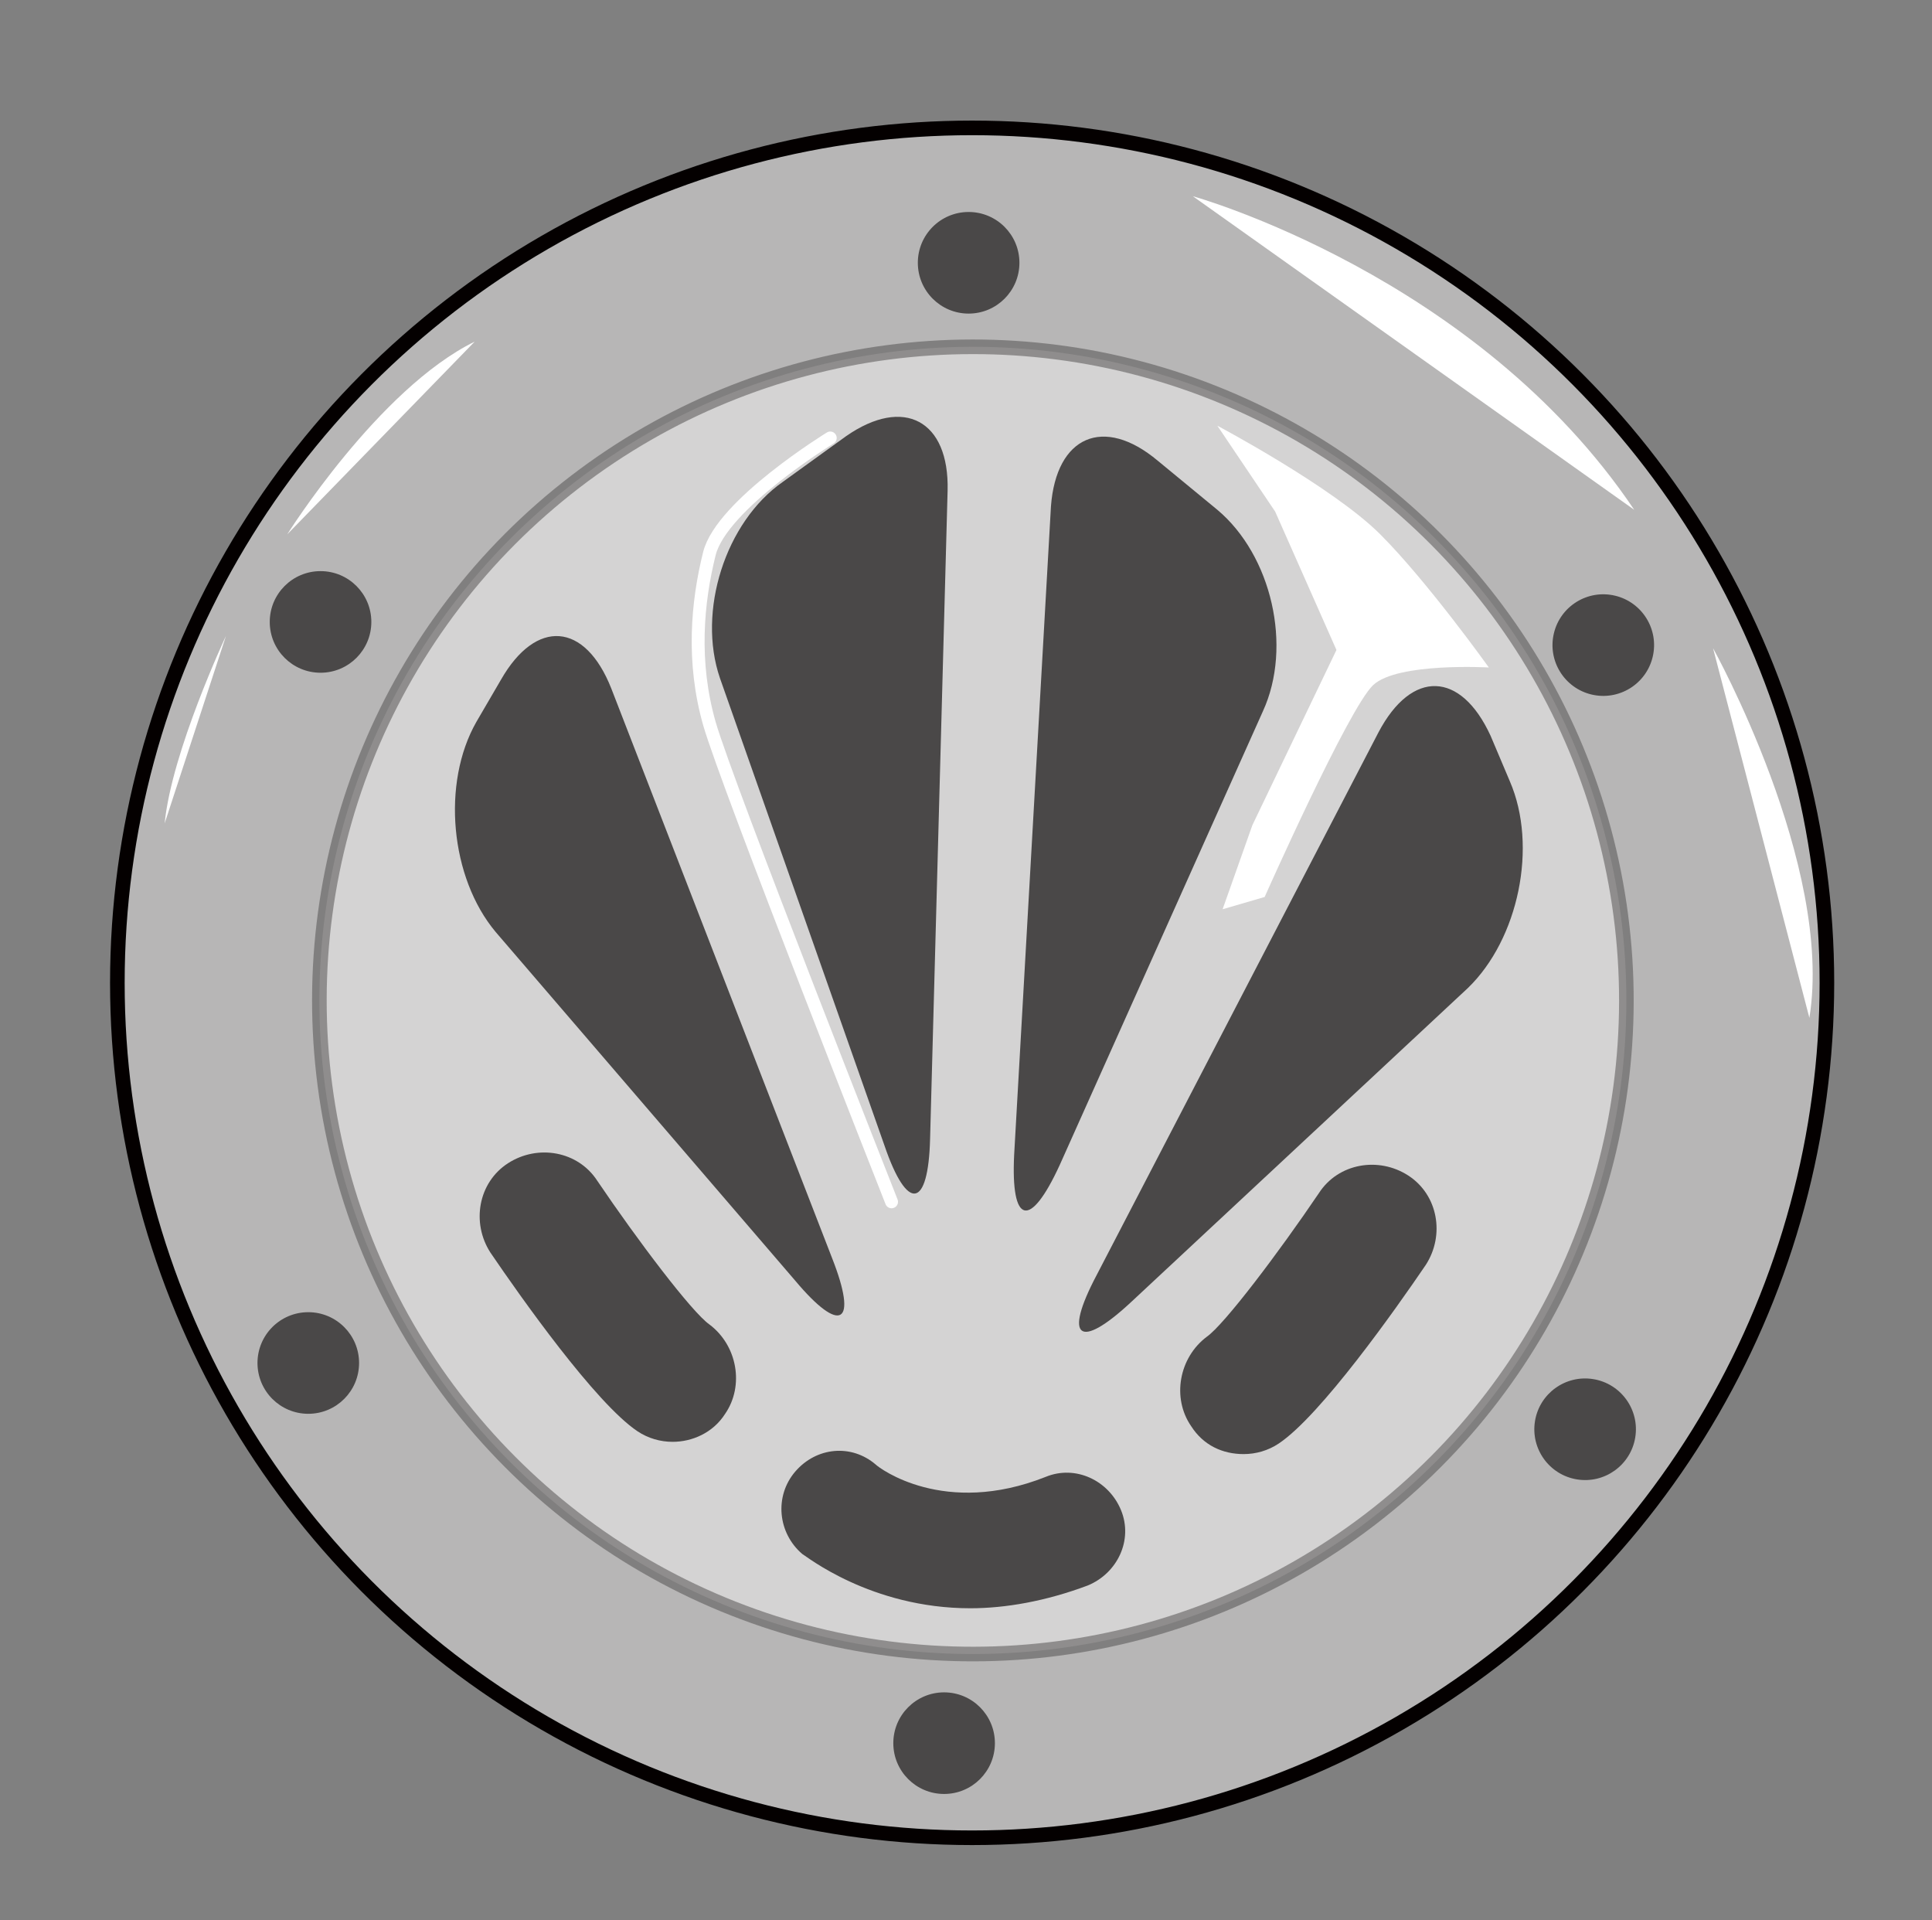 <?xml version="1.0" encoding="utf-8"?>
<!-- Generator: Adobe Illustrator 25.1.0, SVG Export Plug-In . SVG Version: 6.00 Build 0)  -->
<svg version="1.1" id="レイヤー_1" xmlns="http://www.w3.org/2000/svg" xmlns:xlink="http://www.w3.org/1999/xlink" x="0px"
	 y="0px" viewBox="0 0 110.3 109.6" style="enable-background:new 0 0 110.3 109.6;" xml:space="preserve">
<rect x="0" y="0" width="110.3" height="109.6" fill="#808080" stroke="none"/>
<style type="text/css">
	.st0{fill:#B7B6B6;stroke:#040000;stroke-width:0.834;stroke-miterlimit:10;}
	.st1{opacity:0.5;fill:#F2F0F0;stroke:#4A4848;stroke-width:0.834;stroke-miterlimit:10;enable-background:new    ;}
	.st2{fill:#4A4848;}
	.st3{fill:#FFFFFF;}
	.st4{fill:none;stroke:#FFFFFF;stroke-width:0.736;stroke-linecap:round;stroke-linejoin:round;stroke-miterlimit:10;}
</style>
<circle class="st0" cx="55.5" cy="56.1" r="48.8"/>
<ellipse transform="matrix(0.383 -0.924 0.924 0.383 -18.474 86.517)" class="st1" cx="55.5" cy="57.1" rx="37.3" ry="37.3"/>
<g>
	<path class="st2" d="M41.1,38.7c-1.3-3.8,0.3-8.9,3.6-11.2l3.6-2.6c3.3-2.3,5.9-0.9,5.8,3.1l-1,37c-0.1,4-1.3,4.2-2.6,0.4
		L41.1,38.7z"/>
</g>
<g>
	<path class="st2" d="M34.9,39.3c-1.5-3.8-4.3-4-6.3-0.5l-1.4,2.4c-2,3.5-1.5,8.9,1.1,12l17.1,19.9c2.6,3.1,3.6,2.5,2.1-1.3
		L34.9,39.3z"/>
</g>
<g>
	<path class="st2" d="M72.1,40.6c1.7-3.7,0.5-8.9-2.6-11.5l-3.4-2.8c-3.1-2.6-5.8-1.4-6.1,2.6l-2.1,37c-0.2,4,0.9,4.3,2.6,0.6
		L72.1,40.6z"/>
</g>
<g>
	<path class="st2" d="M78.7,41.8c1.9-3.6,4.7-3.5,6.4,0.2l1.1,2.6c1.6,3.7,0.5,9-2.4,11.8L64.6,74.3c-3,2.8-3.9,2.1-2-1.5L78.7,41.8
		z"/>
</g>
<g>
	<path class="st2" d="M31.1,69.5c0,0,5.3,7.8,7.4,9.2"/>
	<path class="st2" d="M38.4,82.3c-0.7,0-1.4-0.2-2-0.6C34,80.1,29.7,74,28,71.5c-1.1-1.7-0.7-4,1-5.1s4-0.7,5.1,1
		c2.3,3.4,5.4,7.5,6.4,8.2c1.6,1.2,2,3.5,0.9,5.1C40.7,81.8,39.5,82.3,38.4,82.3z"/>
</g>
<g>
	<path class="st2" d="M78.3,70.2c0,0-5.3,7.8-7.4,9.2"/>
	<path class="st2" d="M71,83c0.7,0,1.4-0.2,2-0.6c2.4-1.6,6.7-7.7,8.4-10.2c1.1-1.7,0.7-4-1-5.1s-4-0.7-5.1,1
		c-2.3,3.4-5.4,7.5-6.4,8.2c-1.6,1.2-2,3.5-0.9,5.1C68.7,82.5,69.8,83,71,83z"/>
</g>
<path class="st2" d="M55.4,91.8c-5.7,0-9.4-3-9.6-3.1c-1.4-1.2-1.6-3.3-0.4-4.7s3.2-1.6,4.6-0.4c0.2,0.2,3.9,3,9.7,0.7
	c1.7-0.7,3.6,0.2,4.3,1.9c0.7,1.7-0.2,3.6-1.9,4.3C59.7,91.4,57.4,91.8,55.4,91.8z"/>
<circle class="st2" cx="18.3" cy="35.5" r="2.9"/>
<circle class="st2" cx="17.6" cy="77.8" r="2.9"/>
<circle class="st2" cx="53.9" cy="99.5" r="2.9"/>
<ellipse transform="matrix(0.16 -0.987 0.987 0.16 -4.523 157.85)" class="st2" cx="90.5" cy="81.6" rx="2.9" ry="2.9"/>
<ellipse transform="matrix(0.23 -0.973 0.973 0.23 34.682 117.388)" class="st2" cx="91.5" cy="36.8" rx="2.9" ry="2.9"/>
<circle class="st2" cx="55.3" cy="15" r="2.9"/>
<path class="st3" d="M69.5,24.3c0,0,6.6,3.5,9.3,6.2s6.2,7.6,6.2,7.6s-5.2-0.3-6.6,1s-6.2,12.1-6.2,12.1l-2.4,0.7l1.7-4.8l4.8-10
	l-3.5-7.9L69.5,24.3z"/>
<path class="st3" d="M68.1,11.2c0,0,16.2,4.5,25.2,17.9"/>
<path class="st3" d="M97.8,37c0,0,6.9,12.4,5.5,21.1"/>
<path class="st3" d="M12.9,36.3c0,0-3.1,6.6-3.5,10.7"/>
<path class="st3" d="M16.4,30.5c0,0,5.2-8.3,10.7-11"/>
<path class="st4" d="M47.4,25c0,0-6.2,3.8-6.9,6.6c-0.7,2.8-1,6.2,0,9.7s10.4,27.3,10.4,27.3"/>
</svg>
